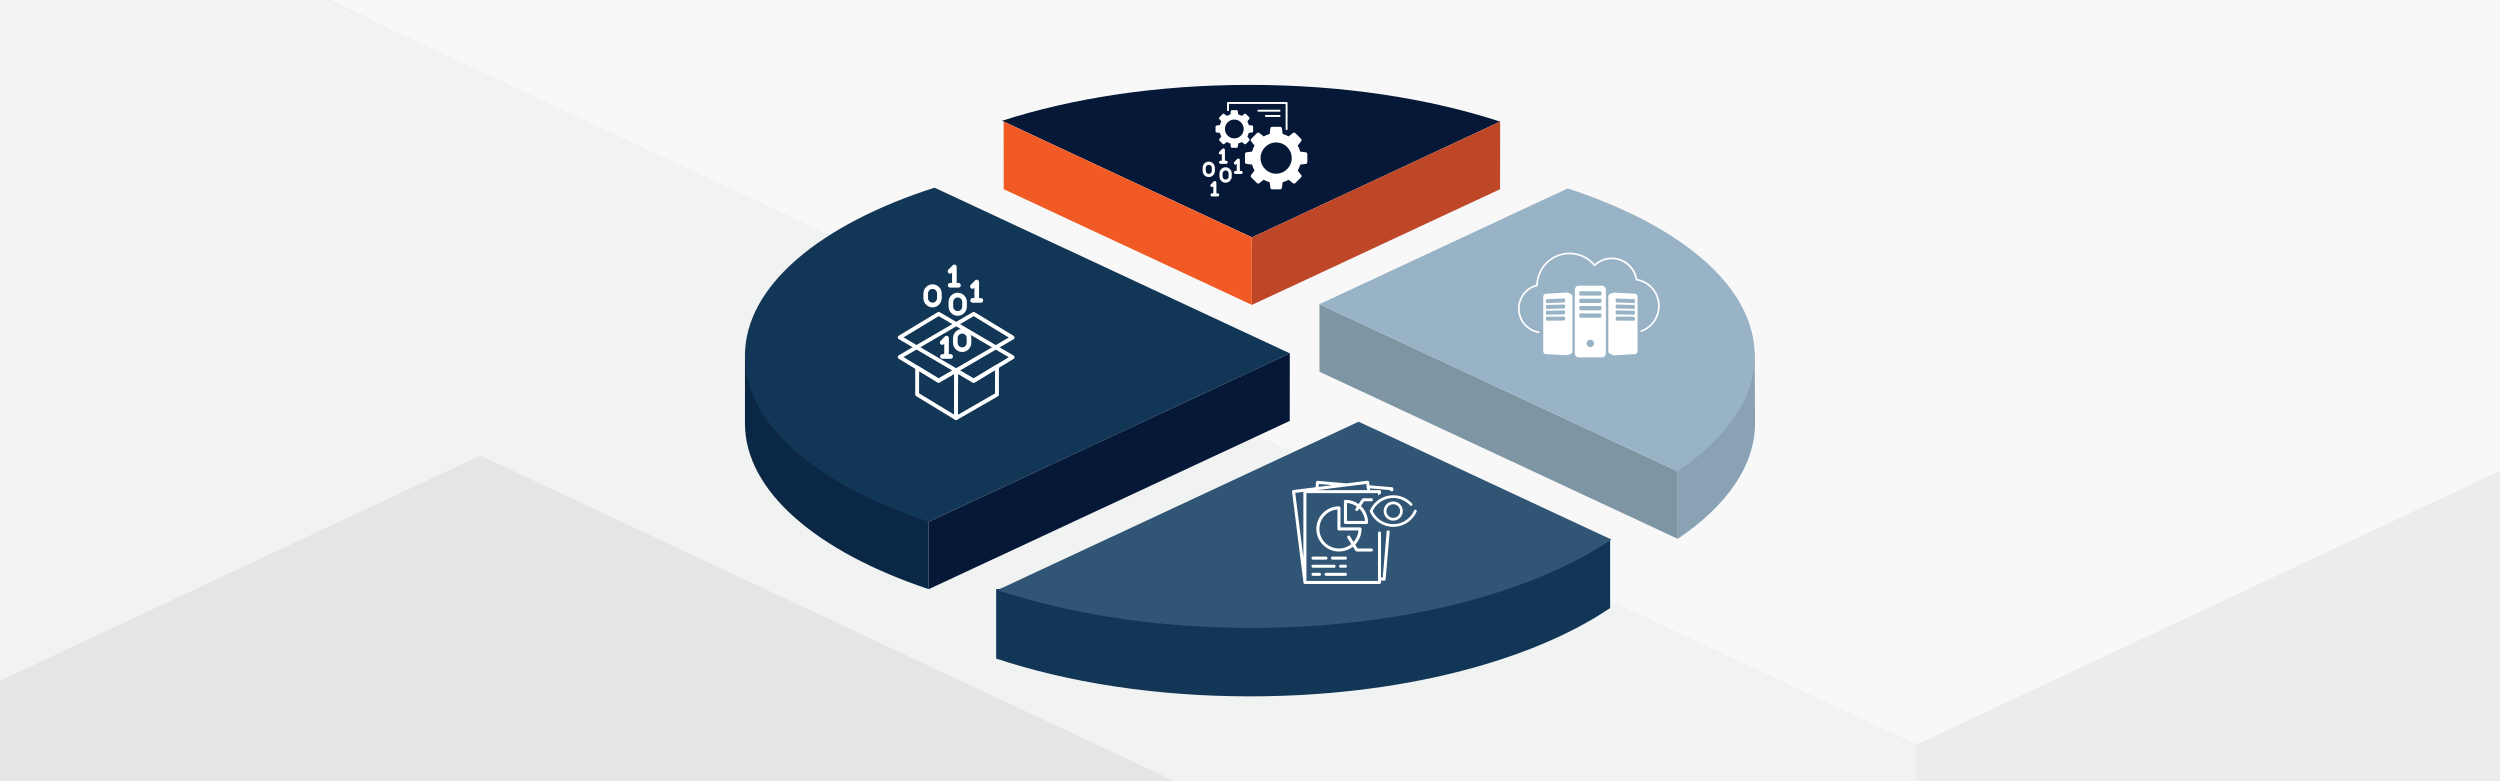 <?xml version="1.0" encoding="UTF-8"?>
<svg id="Layer_1" data-name="Layer 1" xmlns="http://www.w3.org/2000/svg" xmlns:xlink="http://www.w3.org/1999/xlink" viewBox="0 0 2560 800">
  <defs>
    <style>
      .cls-1 {
        fill: #bd4727;
      }

      .cls-1, .cls-2, .cls-3, .cls-4, .cls-5, .cls-6, .cls-7, .cls-8, .cls-9, .cls-10, .cls-11, .cls-12, .cls-13, .cls-14, .cls-15, .cls-16, .cls-17, .cls-18, .cls-19, .cls-20, .cls-21, .cls-22 {
        stroke-width: 0px;
      }

      .cls-23 {
        opacity: .3;
      }

      .cls-24 {
        clip-path: url(#clippath-2);
      }

      .cls-2 {
        fill: #002747;
      }

      .cls-3 {
        fill: #99b3c6;
      }

      .cls-4 {
        fill: none;
      }

      .cls-5 {
        fill: #123656;
      }

      .cls-6 {
        fill: #00092c;
      }

      .cls-25 {
        clip-path: url(#clippath-1);
      }

      .cls-26 {
        clip-path: url(#clippath-4);
      }

      .cls-7 {
        fill: #001738;
      }

      .cls-8 {
        fill: #bcbec0;
      }

      .cls-9 {
        fill: #051838;
      }

      .cls-10 {
        fill: #f15a24;
      }

      .cls-11 {
        fill: #2c4665;
      }

      .cls-27 {
        clip-path: url(#clippath);
      }

      .cls-12 {
        fill: #8ba3b3;
      }

      .cls-13 {
        fill: #8aa3b4;
      }

      .cls-14 {
        fill: #7c92a1;
      }

      .cls-28 {
        clip-path: url(#clippath-3);
      }

      .cls-15 {
        fill: #305575;
      }

      .cls-16 {
        fill: #e6e7e8;
      }

      .cls-17 {
        fill: #7e95a4;
      }

      .cls-18 {
        fill: #a7a9ac;
      }

      .cls-19 {
        fill: #fff;
      }

      .cls-20 {
        fill: #0a2746;
      }

      .cls-21 {
        fill: #143755;
      }

      .cls-22 {
        fill: #d1d3d4;
      }
    </style>
    <clipPath id="clippath">
      <rect class="cls-4" width="2560" height="800"/>
    </clipPath>
    <clipPath id="clippath-1">
      <rect class="cls-4" x="-9.01" y="-544.35" width="2578.02" height="1949.97"/>
    </clipPath>
    <clipPath id="clippath-2">
      <rect class="cls-4" x="-9.01" y="-544.35" width="2578.02" height="1949.97"/>
    </clipPath>
    <clipPath id="clippath-3">
      <rect class="cls-4" x="-9.01" y="-544.34" width="2578.02" height="1949.97"/>
    </clipPath>
    <clipPath id="clippath-4">
      <rect class="cls-4" x="-2044.79" y="-2995.92" width="8014.47" height="6476.7"/>
    </clipPath>
  </defs>
  <rect class="cls-19" width="2560" height="800"/>
  <g class="cls-27">
    <g id="Artwork_1" data-name="Artwork 1">
      <g class="cls-25">
        <g class="cls-24">
          <g class="cls-28">
            <g class="cls-23">
              <g class="cls-26">
                <polygon class="cls-6" points="1962.43 134.1 1676.22 268.34 1389.95 402.54 1389.95 796.15 1676.22 661.94 1962.43 527.7 2248.68 393.46 2248.68 -.15 1962.43 134.1"/>
                <polygon class="cls-2" points="1103.74 268.34 817.53 134.1 531.27 -.15 531.27 393.46 817.53 527.7 1103.74 661.94 1389.95 796.14 1389.95 402.54 1103.74 268.34"/>
                <polygon class="cls-2" points="2821.11 268.34 2534.9 134.1 2248.69 -.15 2248.69 393.46 2534.9 527.7 2821.11 661.94 3107.37 796.14 3107.37 402.54 2821.11 268.34"/>
                <polygon class="cls-2" points="3107.37 939.48 2821.12 805.24 2534.9 671.03 2534.9 1064.64 2821.12 1198.84 3107.37 1333.08 3393.58 1467.33 3393.58 1073.72 3107.37 939.48"/>
                <polygon class="cls-21" points="2821.11 536.79 2534.9 671.03 2534.9 1064.63 2821.11 930.39 3107.37 796.15 3107.37 402.55 2821.11 536.79"/>
                <polygon class="cls-22" points="3107.37 402.55 2821.12 268.34 2534.9 134.1 2248.69 -.16 1962.43 134.1 1676.21 268.34 1389.96 402.55 1103.74 268.34 817.53 134.1 531.28 -.16 245.06 134.1 -41.2 268.34 -327.41 402.55 -613.64 536.79 -899.89 671.02 -1186.11 805.24 -899.89 939.48 -613.64 1073.71 -327.41 1207.92 -41.2 1342.17 245.06 1207.92 531.28 1073.71 817.53 1207.92 1103.74 1073.71 1389.96 939.48 1676.21 805.24 1962.43 939.48 2248.69 1073.71 2534.9 939.48 2821.12 805.24 2534.9 671.02 2821.12 536.79 3107.37 402.55"/>
                <polygon class="cls-8" points="4252.27 671.03 3966.06 805.24 3679.79 939.48 3393.58 1073.71 3107.37 939.48 2821.11 805.24 2534.9 939.48 2248.68 1073.71 2534.9 1207.92 2821.11 1342.16 3107.37 1476.41 3393.58 1610.61 3679.79 1744.85 3966.06 1879.1 4252.27 2013.3 4538.52 1879.1 4824.75 1744.85 5110.96 1610.61 5397.23 1476.41 5683.44 1342.16 5969.69 1207.92 5683.44 1073.71 5397.23 939.48 5110.96 805.24 4824.75 671.03 4538.52 536.79 4252.27 671.03"/>
                <polygon class="cls-18" points="4252.27 402.55 3966.06 268.34 3679.8 134.1 3393.59 -.16 3107.37 -134.35 2821.11 -268.59 2534.9 -402.84 2248.68 -537.04 1962.43 -671.29 1676.22 -537.04 1389.96 -402.84 1103.75 -268.59 817.52 -134.35 531.27 -.16 817.52 134.1 1103.75 268.34 1389.96 402.55 1676.22 268.34 1962.43 134.1 2248.68 -.16 2534.9 134.1 2821.11 268.34 3107.37 402.55 2821.11 536.79 2534.9 671.02 2821.11 805.24 3107.37 939.48 3393.59 1073.71 3679.8 939.48 3966.06 805.24 4252.27 671.02 4538.52 536.79 4252.27 402.55"/>
                <polygon class="cls-6" points="-327.38 -491.29 -41.16 -357.09 245.09 -222.84 531.31 -88.6 531.31 305.01 245.09 170.77 -41.16 36.52 -327.38 -97.68 -613.62 -231.92 -613.62 -625.54 -327.38 -491.29"/>
                <polygon class="cls-2" points="817.53 -222.84 1103.78 -357.09 1390.01 -491.28 1390.01 -97.68 1103.78 36.52 817.53 170.76 531.32 305 531.32 -88.6 817.53 -222.84"/>
                <polygon class="cls-21" points="1390 -222.84 1676.21 -88.6 1676.21 305 1390 170.76 1103.79 36.52 1103.79 -357.09 1390 -222.84"/>
                <polygon class="cls-11" points="1962.47 -222.84 2248.68 -357.09 2248.68 36.52 1962.47 170.76 1676.22 305 1676.22 -88.6 1962.47 -222.84"/>
                <polygon class="cls-21" points="2534.94 -222.84 2821.15 -88.6 3107.37 45.6 3107.37 439.22 2821.15 305 2534.94 170.76 2248.69 36.52 2248.69 -357.09 2534.94 -222.84"/>
                <polygon class="cls-8" points="817.53 -759.78 1103.78 -893.97 1390.01 -1028.22 1676.21 -1162.47 1962.47 -1028.22 2248.69 -893.97 2534.94 -759.78 2821.16 -893.97 3107.37 -1028.22 3393.63 -1162.47 3679.85 -1028.22 3966.1 -893.97 4252.31 -759.78 4538.53 -625.54 4824.78 -491.29 5111 -357.09 4824.78 -222.84 4538.53 -88.6 4252.31 45.6 3966.1 179.85 3679.85 45.6 3393.63 -88.6 3107.37 45.6 2821.16 -88.6 2534.94 -222.84 2248.69 -357.09 1962.47 -222.84 1676.21 -88.6 1390.01 -222.84 1103.78 -357.09 1390.01 -491.29 1103.78 -625.54 817.53 -759.78"/>
                <polygon class="cls-2" points="-41.16 716.78 245.09 582.54 531.32 448.29 817.53 314.09 1103.78 179.85 1390 45.6 1676.21 -88.6 1676.21 305.01 1390 439.21 1103.78 573.45 817.53 707.69 531.32 841.91 245.09 976.14 -41.16 1110.38 -327.37 1244.59 -327.37 850.99 -41.16 716.78"/>
                <polygon class="cls-22" points="-899.85 -491.29 -1186.06 -357.09 -1472.33 -222.84 -1758.54 -88.6 -2044.79 45.6 -1758.54 179.84 -1472.33 314.1 -1186.06 448.29 -899.85 582.54 -613.62 716.77 -327.38 850.99 -41.16 716.77 245.1 582.54 531.32 448.29 817.53 314.1 1103.79 179.84 1390 45.6 1676.21 -88.6 1390 -222.84 1103.79 -357.09 817.53 -222.84 531.32 -88.6 245.1 -222.84 -41.16 -357.09 -327.38 -491.29 -613.62 -625.54 -899.85 -491.29"/>
                <polygon class="cls-14" points="2821.16 179.85 3107.37 45.6 3107.37 439.21 2821.16 573.45 2534.95 707.69 2534.95 314.09 2821.16 179.85"/>
                <polygon class="cls-14" points="2248.69 985.23 2534.94 850.99 2821.16 716.78 3107.37 582.54 3107.37 976.14 2821.16 1110.39 2534.94 1244.59 2248.69 1378.83 1962.48 1513.07 1962.48 1119.47 2248.69 985.23"/>
                <polygon class="cls-7" points="2821.17 448.33 3107.41 582.52 3393.64 716.79 3679.89 851.02 3966.1 985.23 3966.1 1378.83 3679.89 1244.63 3393.64 1110.39 3107.41 976.14 2821.17 841.93 2534.95 707.69 2534.95 314.09 2821.17 448.33"/>
                <polygon class="cls-16" points="4824.79 -222.84 4538.52 -88.59 4252.32 45.6 3966.09 179.85 3679.84 45.6 3393.63 -88.59 3107.37 45.6 2821.16 179.85 2534.95 314.09 2821.16 448.29 3107.37 582.54 3393.63 716.78 3679.84 850.99 3966.09 985.22 4252.32 850.99 4538.52 716.78 4824.79 582.54 5111 448.29 5397.22 314.09 5683.48 179.85 5969.69 45.6 5683.48 -88.59 5397.22 -222.84 5111 -357.09 4824.79 -222.84"/>
                <polygon class="cls-22" points="817.53 1119.47 1103.78 985.23 1390.01 850.99 1676.21 985.23 1962.47 1119.47 2248.69 985.23 2534.94 850.99 2821.16 716.78 3107.37 582.54 3393.63 716.78 3679.85 850.99 3966.1 985.23 3679.85 1119.47 3393.63 1253.67 3107.37 1387.91 2821.16 1522.16 2534.94 1656.37 2248.69 1790.6 1962.47 1924.84 1676.21 1790.6 1390.01 1656.37 1103.78 1522.16 817.53 1387.91 531.32 1253.67 817.53 1119.47"/>
                <polygon class="cls-18" points="-41.16 716.78 245.09 582.54 531.32 448.29 817.53 314.09 1103.78 179.85 1390 45.6 1676.21 -88.6 1962.48 -222.84 2248.68 -357.09 2534.94 -222.84 2821.16 -88.6 3107.37 45.6 2821.16 179.85 2534.94 314.09 2821.16 448.29 3107.37 582.54 2821.16 716.78 2534.94 850.99 2248.68 985.22 1962.48 1119.47 1676.21 985.22 1390 850.99 1103.78 985.22 817.53 1119.47 531.32 1253.68 245.09 1119.47 -41.16 985.22 -327.37 850.99 -41.16 716.78"/>
                <polygon class="cls-2" points="3966.06 -445.55 3679.8 -579.78 3393.58 -714.02 3107.37 -848.24 2821.12 -982.48 2534.9 -1116.71 2248.69 -1250.92 2248.69 -857.32 2534.9 -723.11 2821.12 -588.87 3107.37 -454.64 3393.58 -320.42 3679.8 -186.18 3966.06 -51.93 4252.27 82.26 4252.27 -311.34 3966.06 -445.55"/>
                <polygon class="cls-14" points="1676.22 -177.1 1389.96 -311.33 1103.74 -445.54 817.53 -579.79 817.53 -186.19 1103.74 -51.93 1389.96 82.27 1676.22 216.51 1962.43 350.76 1962.43 -42.86 1676.22 -177.1"/>
                <polygon class="cls-12" points="2248.69 -177.1 1962.43 -42.86 1962.43 350.76 2248.69 216.51 2534.9 82.27 2534.9 -311.33 2248.69 -177.1"/>
                <polygon class="cls-14" points="3107.37 -42.86 2821.12 -177.09 2534.9 -311.33 2534.9 82.27 2821.12 216.51 3107.37 350.76 3393.58 484.95 3393.58 91.35 3107.37 -42.86"/>
                <polygon class="cls-7" points="1103.73 -713.99 817.48 -579.79 531.26 -445.55 245.01 -311.3 -41.2 -177.1 -41.2 216.5 245.01 82.31 531.26 -51.94 817.48 -186.19 1103.73 -320.39 1389.95 -454.63 1389.95 -848.23 1103.73 -713.99"/>
                <polygon class="cls-8" points="3107.37 225.59 2821.12 359.83 2534.9 494.03 2248.69 628.28 1962.43 762.53 1962.43 1156.14 2248.69 1021.9 2534.9 887.65 2821.12 753.44 3107.37 619.2 3393.58 484.95 3393.58 91.35 3107.37 225.59"/>
                <polygon class="cls-22" points="1676.22 628.28 1389.96 494.04 1103.74 359.83 817.53 225.59 531.28 91.35 245.06 -42.85 -41.2 -177.09 -41.2 216.51 245.06 350.76 531.28 484.95 817.53 619.2 1103.74 753.45 1389.96 887.64 1676.22 1021.89 1962.43 1156.13 1962.43 762.53 1676.22 628.28"/>
                <polygon class="cls-16" points="3107.37 -42.86 2821.12 -177.09 2534.9 -311.33 2248.69 -177.09 1962.43 -42.86 1676.21 -177.09 1389.96 -311.33 1103.74 -445.55 817.53 -579.79 531.28 -445.55 245.06 -311.33 -41.2 -177.09 245.06 -42.86 531.28 91.35 817.53 225.59 1103.74 359.83 1389.96 494.04 1676.21 628.28 1962.43 762.53 2248.69 628.28 2534.9 494.04 2821.12 359.83 3107.37 225.59 3393.58 91.35 3107.37 -42.86"/>
                <polygon class="cls-22" points="3966.06 -445.55 3679.8 -579.78 3393.58 -714.02 3107.37 -848.24 2821.12 -982.48 2534.9 -1116.71 2248.69 -1250.92 1962.42 -1385.17 1676.22 -1519.42 1389.96 -1385.17 1103.74 -1250.92 817.53 -1116.71 1103.74 -982.48 1389.96 -848.24 1103.74 -714.02 817.53 -579.78 1103.74 -445.55 1389.96 -311.34 1676.22 -177.1 1962.42 -42.85 2248.69 -177.1 2534.9 -311.34 2821.12 -177.1 3107.37 -42.85 3393.58 91.35 3679.8 -42.85 3966.06 -177.1 4252.27 -311.34 3966.06 -445.55"/>
              </g>
            </g>
          </g>
        </g>
      </g>
    </g>
  </g>
  <g>
    <path class="cls-20" d="M950.98,216.9c-86.1,28.74-150.12,71.32-175.68,120.8l-12.47,24.66v71.09c0,70.04,74.66,131.98,188.15,169.86V216.9Z"/>
    <path class="cls-5" d="M1020.08,603.28v71.09c73.26,24.36,162.91,38.7,259.75,38.7,153.07,0,288.18-35.82,368.94-90.45v-70.91l-628.7,51.57Z"/>
    <path class="cls-15" d="M1391.2,431.79l-369.85,172.47c73.26,24.37,162.9,38.73,259.75,38.73,153.09,0,288.18-35.84,368.94-90.49l-258.84-120.7Z"/>
    <path class="cls-13" d="M1784.35,337.76c-13.04-25.24-35.96-48.68-66.67-69.42l.35,283.42c49.87-33.67,79.14-74.48,79.14-118.49l-.35-70.84-12.47-24.66Z"/>
    <polygon class="cls-17" points="1351.18 380.7 1718.03 551.76 1717.95 482.55 1351.11 311.48 1351.18 380.7"/>
    <path class="cls-3" d="M1605.26,192.97l-254.16,118.52,366.87,171.07c49.71-33.64,78.84-74.4,78.84-118.34,0-70.88-75.76-133.5-191.55-171.25Z"/>
    <path class="cls-5" d="M956.92,192.18c-117.21,37.66-194.08,100.65-194.08,172.04s74.3,132.21,188.14,170.07l369.8-172.44-363.86-169.67Z"/>
    <polygon class="cls-9" points="1320.69 431 950.98 603.31 950.98 534.29 1320.77 361.79 1320.69 431"/>
    <path class="cls-9" d="M1536.14,124.51c-72.62-23.68-160.98-37.58-256.31-37.58s-181.64,13.58-253.77,36.76l255.92,119.34,254.16-118.52Z"/>
    <polygon class="cls-1" points="1536.07 193.72 1281.94 312.22 1282.02 243.01 1536.14 124.5 1536.07 193.72"/>
    <polygon class="cls-10" points="1027.81 193.72 1281.94 312.22 1281.86 243.01 1027.74 124.5 1027.81 193.72"/>
    <g>
      <path class="cls-19" d="M1270.87,174.94h-1.26v-11c.02-.65-.37-1.23-.96-1.49-.59-.25-1.28-.11-1.73.35l-2.99,3.02c-.62.63-.62,1.64,0,2.28.61.62,1.6.63,2.22.02,0,0,.01-.01.02-.02l.28-.28v7.12h-1.27c-.89,0-1.61.72-1.61,1.61s.72,1.61,1.61,1.61h5.7c.89,0,1.61-.71,1.61-1.6s-.72-1.61-1.61-1.61h0Z"/>
      <path class="cls-19" d="M1255.57,164.55h-1.26v-11c.01-.65-.37-1.23-.97-1.49-.59-.25-1.28-.11-1.73.35l-2.99,3.02c-.62.63-.62,1.65,0,2.28.61.62,1.61.63,2.23.02,0,0,.01-.01.02-.02l.28-.28v7.12h-1.26c-.89,0-1.61.72-1.61,1.61s.72,1.61,1.61,1.61h5.7c.89,0,1.61-.72,1.61-1.61s-.72-1.61-1.61-1.61h0Z"/>
      <path class="cls-19" d="M1246.85,197.94h-1.26v-11c.01-.65-.37-1.23-.97-1.49-.59-.25-1.28-.11-1.73.35l-2.99,3.02c-.62.63-.62,1.64,0,2.28.61.62,1.6.63,2.22.02,0,0,.01-.01.02-.02l.28-.28v7.12h-1.27c-.89,0-1.61.72-1.61,1.61s.72,1.61,1.61,1.61h5.7c.89,0,1.61-.72,1.61-1.61s-.72-1.61-1.61-1.61h0Z"/>
      <path class="cls-19" d="M1237.8,165.5c-3.45,0-6.27,2.84-6.27,6.34v3.13c0,3.5,2.8,6.35,6.26,6.36,3.45,0,6.27-2.84,6.27-6.34v-3.13c0-3.5-2.8-6.35-6.25-6.36h0ZM1240.87,174.99c0,1.71-1.39,3.09-3.09,3.09-1.71,0-3.09-1.39-3.09-3.1v-3.13c0-1.71,1.39-3.09,3.09-3.09,1.71,0,3.09,1.39,3.09,3.1v3.13Z"/>
      <path class="cls-19" d="M1255.02,171.28c-3.45,0-6.26,2.84-6.27,6.34v3.13c0,3.5,2.8,6.35,6.26,6.36,3.45,0,6.26-2.84,6.27-6.34v-3.13c0-3.5-2.8-6.36-6.26-6.36h0ZM1258.1,180.77c0,1.71-1.39,3.09-3.09,3.09s-3.09-1.39-3.09-3.1v-3.13c0-1.71,1.39-3.09,3.09-3.09,1.71,0,3.09,1.39,3.09,3.1v3.13Z"/>
      <path class="cls-19" d="M1337.12,155.93l-5.7-.69c-.58-2.15-1.43-4.22-2.53-6.15l3.54-4.51c.54-.73.47-1.73-.15-2.39l-5.86-5.89c-.66-.62-1.67-.69-2.4-.15l-4.5,3.56c-1.92-1.11-3.98-1.97-6.12-2.54l-.69-5.71c-.13-.89-.88-1.57-1.78-1.59h-8.31c-.9.02-1.66.69-1.78,1.59l-.69,5.71c-2.14.57-4.2,1.42-6.12,2.54l-4.52-3.55c-.72-.55-1.73-.49-2.38.14l-5.88,5.89c-.63.66-.69,1.67-.14,2.4l3.54,4.51c-1.12,1.93-1.97,4-2.53,6.15l-5.7.68c-.9.13-1.57.89-1.58,1.8v8.33c.03.9.69,1.65,1.58,1.79l5.71.69c.58,2.14,1.43,4.2,2.53,6.13l-3.54,4.53c-.54.73-.47,1.74.15,2.39l5.86,5.88c.65.63,1.66.69,2.38.15l4.52-3.56c1.92,1.12,3.98,1.97,6.12,2.54l.69,5.71c.12.9.88,1.57,1.78,1.59h8.31c.9-.02,1.66-.69,1.78-1.59l.69-5.71c2.15-.57,4.2-1.42,6.12-2.54l4.52,3.55c.72.55,1.73.49,2.38-.14l5.88-5.88c.63-.66.69-1.67.14-2.4l-3.54-4.51c1.11-1.93,1.96-3.99,2.53-6.14l5.7-.68c.89-.13,1.55-.89,1.57-1.8v-8.32c-.02-.9-.69-1.66-1.58-1.79h0ZM1306.77,177.87c-8.82,0-15.97-7.16-15.97-16,0-8.84,7.15-16,15.96-16,8.82,0,15.97,7.16,15.97,16h0c0,8.84-7.15,16-15.96,16h0Z"/>
      <path class="cls-19" d="M1282.22,128.48l-3.43-.41c-.35-1.3-.86-2.54-1.53-3.71l2.13-2.72c.32-.44.29-1.04-.09-1.44l-3.53-3.55c-.4-.38-1-.41-1.44-.09l-2.71,2.14c-1.16-.67-2.4-1.18-3.69-1.53l-.41-3.44c-.08-.54-.53-.94-1.07-.96h-5c-.54.01-1,.42-1.07.96l-.41,3.44c-1.29.34-2.54.86-3.69,1.53l-2.71-2.14c-.43-.33-1.04-.29-1.44.08l-3.54,3.55c-.38.4-.41,1.01-.08,1.45l2.13,2.72c-.67,1.16-1.18,2.41-1.53,3.71l-3.43.41c-.54.08-.94.54-.95,1.08v5.02c.02.54.42,1,.95,1.08l3.43.41c.35,1.29.86,2.53,1.53,3.69l-2.13,2.73c-.32.44-.29,1.05.09,1.44l3.53,3.55c.39.38,1,.41,1.44.09l2.71-2.15c1.16.67,2.4,1.19,3.69,1.53l.41,3.44c.08.54.53.94,1.07.96h5c.54-.01,1-.42,1.07-.96l.41-3.44c1.29-.34,2.54-.86,3.7-1.53l2.71,2.14c.43.33,1.04.3,1.44-.08l3.55-3.54c.38-.4.41-1.01.08-1.45l-2.13-2.72c.67-1.16,1.18-2.4,1.53-3.7l3.43-.41c.54-.08.94-.53.95-1.08v-5.02c-.01-.54-.42-1-.95-1.08h0ZM1263.94,141.7c-5.31,0-9.62-4.32-9.62-9.64s4.31-9.64,9.62-9.64,9.62,4.32,9.62,9.64c0,5.32-4.3,9.64-9.62,9.64h0Z"/>
      <path class="cls-19" d="M1317.48,133.26c-.55,0-.99-.45-.99-.99v-25.81h-58.03v6.33c.02.55-.41,1.01-.95,1.03-.55.02-1.01-.41-1.03-.95,0-.03,0-.05,0-.08v-7.33c0-.55.44-.99.99-.99h60.01c.55,0,.99.45.99.99v26.81c0,.55-.45.99-.99.99h0Z"/>
      <path class="cls-19" d="M1310.23,114.37h-21.56c-.55,0-.99-.45-.99-.99s.44-.99.99-.99h21.56c.55,0,.99.44.99.99s-.44.99-.99.99h0Z"/>
      <path class="cls-19" d="M1310.23,119.74h-13.97c-.55.02-1.01-.41-1.03-.95-.02-.55.41-1.01.95-1.03.03,0,.05,0,.08,0h13.97c.55-.02,1.01.41,1.03.95.02.55-.41,1.01-.95,1.03-.03,0-.05,0-.08,0h0Z"/>
    </g>
    <g>
      <path class="cls-19" d="M1575.62,341.08s-.1,0-.14-.01c-12.17-2.07-21.07-12.66-21.07-25.05-.02-5.75,1.92-11.33,5.5-15.81,3.36-4.23,7.97-7.28,13.16-8.71.81-18.35,15.86-32.82,34.16-32.83h0c9.84,0,19.21,4.26,25.69,11.69,4.83-4.31,11.07-6.68,17.53-6.67h0c12.82,0,23.8,9.23,26.05,21.9,15.24,2.74,25.38,17.37,22.64,32.67-1.78,9.99-8.78,18.24-18.32,21.59-.46.11-.92-.17-1.04-.63-.1-.4.1-.81.47-.98,10.55-3.71,17.61-13.71,17.61-24.93,0-13.13-9.35-24.1-22.25-26.11l-.62-.09-.09-.62c-1.83-12-12.34-21.06-24.46-21.06h0c-6.33-.01-12.43,2.43-17.02,6.81l-.66.63-.58-.71c-6.16-7.45-15.31-11.76-24.95-11.76h0c-17.76,0-32.02,13.97-32.46,31.8l-.02.66-.64.16c-12.66,3.11-20.41,15.93-17.31,28.64,2.24,9.18,9.69,16.14,18.97,17.72.47.08.78.52.7.99-.07.41-.43.72-.84.72h0Z"/>
      <path class="cls-19" d="M1640.28,292.5h-23.54c-2.27,0-4.12,1.84-4.13,4.12h0v65.2c0,2.28,1.84,4.13,4.12,4.14h23.54c2.27,0,4.12-1.83,4.13-4.12h0v-65.21c0-2.28-1.84-4.13-4.11-4.14h0ZM1628.5,355.5c-2.11,0-3.82-1.72-3.82-3.84s1.71-3.84,3.82-3.84,3.82,1.72,3.82,3.84-1.71,3.84-3.82,3.84h0ZM1639.84,324.13c0,.67-.54,1.21-1.21,1.21h-20.25c-.67,0-1.21-.54-1.21-1.21v-2.01c0-.67.54-1.21,1.21-1.21h20.24c.67,0,1.21.54,1.21,1.21v2.01ZM1639.84,316.58c0,.67-.54,1.21-1.21,1.21h-20.25c-.67,0-1.21-.54-1.21-1.21v-2.01c0-.67.54-1.21,1.21-1.21h20.24c.67,0,1.21.54,1.21,1.21v2.01ZM1639.84,309.03c0,.67-.54,1.21-1.21,1.21h-20.25c-.67,0-1.21-.54-1.21-1.21v-2.01c0-.67.54-1.21,1.21-1.21h20.24c.67,0,1.21.54,1.21,1.21v2.01ZM1639.84,301.47c0,.67-.54,1.21-1.21,1.21h-20.24c-.67,0-1.21-.54-1.21-1.21v-2.01c0-.67.54-1.21,1.21-1.21h20.23c.67,0,1.21.54,1.21,1.21v2.01Z"/>
      <path class="cls-19" d="M1674.18,300.8l-20.81-1.21c-.36-.02-.73.03-1.07.15l-3.45,1.17c-1.15.39-1.93,1.48-1.93,2.71v56.09c0,1.19.74,2.26,1.85,2.67l3.48,1.3c.37.14.76.19,1.15.17l20.77-1.21c1.51-.09,2.68-1.34,2.68-2.85v-56.13c0-1.5-1.17-2.75-2.67-2.84h0ZM1674.09,327.35c-.03.61-.54,1.08-1.15,1.06l-17.32-.12c-.61.03-1.12-.45-1.15-1.06v-1.95c.03-.61.54-1.08,1.15-1.06l17.32.12c.61-.03,1.12.45,1.15,1.06v1.95ZM1674.09,321.16c-.03.61-.54,1.08-1.15,1.06l-17.32-.29c-.61.03-1.12-.45-1.15-1.06v-1.95c.03-.61.54-1.08,1.15-1.06l17.32.29c.61-.03,1.12.45,1.15,1.06v1.95ZM1674.09,315.32c-.03.61-.54,1.08-1.15,1.06h0l-17.32-.46c-.61.03-1.12-.45-1.15-1.06v-1.95c.03-.61.54-1.08,1.15-1.06l17.32.46c.61-.03,1.12.45,1.15,1.06v1.95ZM1674.09,309.31c-.03.61-.54,1.08-1.15,1.06l-17.32-.64c-.61.03-1.12-.45-1.15-1.06v-1.95c.03-.61.54-1.08,1.15-1.06l17.32.64c.61-.03,1.12.45,1.15,1.06v1.95Z"/>
      <path class="cls-19" d="M1608.27,300.9l-3.44-1.16c-.35-.12-.71-.17-1.07-.15l-20.81,1.21c-1.5.09-2.68,1.34-2.68,2.85v56.13c0,1.51,1.17,2.76,2.68,2.85l20.77,1.21c.39.02.78-.04,1.14-.17l3.48-1.31c1.12-.41,1.86-1.48,1.86-2.68v-56.09c0-1.22-.77-2.31-1.93-2.71h0ZM1602.65,327.21c-.03.61-.54,1.08-1.15,1.06l-17.32.11c-.61.03-1.12-.45-1.15-1.06v-1.95c.03-.61.54-1.08,1.15-1.06l17.32-.11c.61-.03,1.12.45,1.15,1.06v1.95ZM1602.65,320.85c-.03.61-.54,1.08-1.15,1.06l-17.32.29c-.6.03-1.11-.44-1.15-1.04v-1.96c.03-.61.54-1.08,1.15-1.06l17.32-.29c.61-.03,1.12.45,1.15,1.06v1.95ZM1602.65,314.84c-.03.61-.54,1.08-1.15,1.06l-17.32.46c-.61.03-1.12-.45-1.15-1.06v-1.95c.03-.61.54-1.08,1.15-1.06l17.32-.46c.61-.03,1.12.45,1.15,1.06v1.95ZM1602.65,308.65c-.03.61-.54,1.08-1.15,1.06l-17.32.64c-.61.03-1.12-.45-1.15-1.06v-1.95c.03-.61.54-1.08,1.15-1.06l17.32-.64c.61-.03,1.12.45,1.15,1.06v1.95Z"/>
    </g>
    <g>
      <path class="cls-19" d="M1404.3,510.19h-8.3c-.52,0-1.01.26-1.3.69l-3.52,5.28c-3.92-2.81-8.63-4.32-13.45-4.31-.86,0-1.55.69-1.55,1.55v21.59c0,.86.69,1.55,1.55,1.55h21.6c.86,0,1.55-.69,1.55-1.55,0-6.38-2.63-12.47-7.28-16.83l3.24-4.85h7.47c.86,0,1.55-.69,1.55-1.55s-.69-1.55-1.55-1.55h0ZM1397.7,533.43h-18.41v-18.41c3.67.28,7.18,1.58,10.16,3.74l-1.39,2.09c-.48.71-.28,1.68.43,2.16.71.48,1.68.28,2.16-.43l1.19-1.78c3.41,3.37,5.49,7.86,5.87,12.64h0Z"/>
      <path class="cls-19" d="M1404.3,561.66h-14.08l-2.48-3.97c4.17-4.3,6.5-10.06,6.5-16.06,0-.86-.69-1.55-1.55-1.55h-20.04v-20.04c0-.86-.69-1.55-1.55-1.55-12.76,0-23.15,10.38-23.15,23.14s10.38,23.14,23.15,23.14c5.19,0,10.23-1.74,14.3-4.96l2.64,4.23c.28.46.78.73,1.32.73h14.95c.86,0,1.56-.7,1.56-1.56s-.7-1.56-1.56-1.56h0ZM1371.09,561.66c-11.06-.01-20.02-8.99-20.01-20.05.01-10.44,8.05-19.12,18.46-19.94v19.97c0,.86.69,1.55,1.55,1.55h19.97c-.34,4.37-2.11,8.51-5.03,11.77l-3.66-5.85c-.46-.73-1.42-.95-2.15-.49-.73.46-.95,1.42-.5,2.15l4,6.4c-3.57,2.92-8.03,4.51-12.64,4.51h0Z"/>
      <path class="cls-19" d="M1344.52,573.08h13.28c.86,0,1.56-.7,1.56-1.56s-.7-1.56-1.56-1.56h-13.28c-.86,0-1.56.7-1.56,1.56s.7,1.56,1.56,1.56h0Z"/>
      <path class="cls-19" d="M1377.73,569.96h-13.28c-.86,0-1.56.7-1.56,1.56s.7,1.56,1.56,1.56h13.28c.86,0,1.56-.7,1.56-1.56s-.7-1.56-1.56-1.56h0Z"/>
      <path class="cls-19" d="M1344.52,581.38h21.59c.86,0,1.56-.7,1.56-1.56s-.7-1.56-1.56-1.56h-21.59c-.86,0-1.56.7-1.56,1.56s.7,1.56,1.56,1.56h0Z"/>
      <path class="cls-19" d="M1377.73,578.26h-4.98c-.86,0-1.56.7-1.56,1.56s.7,1.56,1.56,1.56h4.98c.86,0,1.56-.7,1.56-1.56s-.7-1.56-1.56-1.56h0Z"/>
      <path class="cls-19" d="M1351.16,586.57h-6.64c-.86,0-1.56.7-1.56,1.56s.7,1.56,1.56,1.56h6.64c.86,0,1.56-.7,1.56-1.56s-.7-1.56-1.56-1.56h0Z"/>
      <path class="cls-19" d="M1377.73,586.57h-19.93c-.86,0-1.56.7-1.56,1.56s.7,1.56,1.56,1.56h19.93c.86,0,1.56-.7,1.56-1.56s-.7-1.56-1.56-1.56h0Z"/>
      <path class="cls-19" d="M1449.92,522.04c-.71-.31-1.54,0-1.86.72-5.19,11.8-18.97,17.16-30.77,11.97-5.15-2.26-9.31-6.31-11.71-11.4,5.5-11.65,19.41-16.64,31.06-11.14,2.76,1.3,5.25,3.14,7.3,5.4.52.57,1.41.62,1.99.09.57-.52.62-1.41.09-1.99-9.72-10.68-26.26-11.46-36.94-1.74-2.71,2.46-4.86,5.46-6.34,8.81-.16.36-.16.77,0,1.13,5.82,13.22,21.26,19.22,34.48,13.4,5.99-2.63,10.77-7.42,13.41-13.4.31-.71,0-1.54-.72-1.85h0Z"/>
      <path class="cls-19" d="M1416.88,523.33c0,5.42,4.39,9.81,9.81,9.81s9.81-4.39,9.81-9.81-4.39-9.81-9.81-9.81c-5.42,0-9.81,4.4-9.81,9.81h0ZM1433.7,523.33c0,3.87-3.14,7-7,7s-7-3.13-7-7,3.14-7,7-7c3.87,0,7,3.14,7,7h0Z"/>
      <path class="cls-19" d="M1420.02,543.09l-4.13,48.34-1.72-.15v-45.5c0-.86-.69-1.55-1.55-1.55s-1.55.69-1.55,1.55v49.1h-73.29v-89.88h73.28v2.17c1-.6,2.04-1.14,3.1-1.62v-2.1c0-.86-.69-1.55-1.55-1.55h-9.64l-.22-1.79,20.8,1.78-.1,1.13c1.04-.11,2.09-.17,3.14-.17l.19-2.24c.08-.85-.55-1.61-1.41-1.68,0,0,0,0-.01,0l-23.01-1.97-.42-3.32c-.1-.85-.88-1.46-1.73-1.35,0,0,0,0-.01,0l-21.34,2.68c-.09-.02-.17-.04-.26-.05l-29.34-2.51c-.85-.06-1.6.57-1.68,1.42l-.44,5.12-22.73,2.86c-.85.11-1.45.89-1.35,1.74l11.59,92.26c.05.42-.04.83.13,1.23.25.57.81.95,1.44.95h76.4c.86,0,1.55-.69,1.55-1.55v-2.03l3.02.26c.85.07,1.6-.57,1.69-1.42l4.24-49.63c-1.03-.12-2.06-.3-3.07-.53h0ZM1350.53,495.64l13.63,1.16-13.87,1.74.25-2.91h0ZM1399.03,495.56l.8,6.33h-51.12l50.33-6.33h0ZM1334.65,570.94l-8.33-66.24,8.33-1.05v67.29h0Z"/>
    </g>
    <g>
      <path class="cls-19" d="M996.98,391.91c-.35,0-.7-.09-1-.27l-75.68-44.41c-.96-.57-1.28-1.81-.71-2.77.17-.28.4-.52.69-.69l39.89-24.11c.62-.38,1.4-.38,2.03-.01l75.68,44.41c.96.57,1.28,1.81.71,2.77-.17.28-.4.52-.69.69l-39.89,24.11c-.31.19-.66.29-1.02.29h0ZM925.23,345.46l71.74,42.09,35.98-21.75-71.74-42.09-35.98,21.75h0Z"/>
      <path class="cls-19" d="M961.11,391.86c-.36,0-.71-.11-1.02-.3l-39.84-24.21c-.95-.59-1.25-1.83-.66-2.79.17-.28.41-.51.69-.68l75.78-44.2c.63-.37,1.4-.36,2.02.02l39.83,24.22c.95.58,1.25,1.83.67,2.78-.17.28-.41.52-.7.69l-75.77,44.2c-.3.18-.65.27-1,.27h0ZM925.2,365.66l35.93,21.85,71.83-41.89-35.92-21.85-71.84,41.89h0Z"/>
      <path class="cls-19" d="M979,430.15c-1.1,0-2-.9-1.99-2.01h0s.06-48.75.06-48.75c0-.72.38-1.38,1-1.74.62-.36,1.38-.36,1.99,0l16.91,9.91,22.92-13.85c.61-.37,1.38-.38,2.01-.02.63.36,1.01,1.03,1.01,1.75l-.03,28.61c0,.72-.38,1.39-1,1.75l-41.88,24.09c-.3.18-.64.27-.99.27h0ZM981.05,382.88l-.05,41.79,37.89-21.8.03-23.87-20.91,12.64c-.62.37-1.4.38-2.02.01l-14.93-8.77Z"/>
      <path class="cls-19" d="M979,430.15c-.36,0-.72-.1-1.03-.29l-39.83-24.22c-.6-.37-.97-1.02-.96-1.73l.03-27.38c0-.72.38-1.39,1.01-1.75.62-.36,1.39-.35,2.01.03l20.9,12.72,16.93-9.87c.62-.36,1.38-.36,1.99,0,.62.36,1,1.03,1,1.75l-.06,48.74c0,.72-.38,1.39-1.01,1.75-.3.17-.64.26-.98.26h0ZM941.16,402.77l35.84,21.8.05-41.7-14.96,8.71c-.62.36-1.4.35-2.01-.02l-18.89-11.49-.04,22.7h0Z"/>
      <path class="cls-19" d="M1004.44,305.22h-1.89l.02-16.41c0-.97-.57-1.84-1.46-2.22-.89-.37-1.92-.17-2.59.52l-4.48,4.51c-.93.94-.93,2.45,0,3.39.91.93,2.41.94,3.33.03,0,0,.02-.02.03-.03l.42-.42v10.61h-1.9c-1.33.04-2.37,1.15-2.33,2.48.04,1.27,1.06,2.29,2.33,2.33h8.53c1.33-.03,2.37-1.14,2.33-2.46-.04-1.27-1.06-2.29-2.33-2.33h0Z"/>
      <path class="cls-19" d="M981.53,289.72h-1.89v-16.41c.02-.97-.56-1.84-1.45-2.22-.89-.37-1.92-.17-2.59.52l-4.48,4.51c-.93.94-.93,2.45,0,3.4.91.93,2.41.94,3.33.03,0,0,.02-.02.03-.03l.42-.42v10.61h-1.9c-1.33,0-2.41,1.08-2.41,2.4s1.08,2.4,2.41,2.4h8.53c1.33-.03,2.37-1.14,2.33-2.46-.04-1.27-1.06-2.29-2.33-2.33h0Z"/>
      <path class="cls-19" d="M954.94,291.14c-5.17,0-9.38,4.24-9.38,9.46v4.67c0,5.22,4.19,9.48,9.36,9.48,5.17,0,9.38-4.24,9.38-9.46v-4.67c0-5.22-4.19-9.48-9.36-9.48h0ZM959.54,305.29c0,2.55-2.07,4.61-4.63,4.61-2.55,0-4.62-2.07-4.61-4.62v-4.67c-.05-2.55,1.97-4.66,4.52-4.71,2.55-.05,4.66,1.97,4.72,4.52,0,.07,0,.14,0,.21v4.67Z"/>
      <path class="cls-19" d="M980.71,299.76c-5.17,0-9.38,4.24-9.38,9.46v4.67c0,5.22,4.19,9.48,9.36,9.48,5.17,0,9.38-4.24,9.38-9.46v-4.67c0-5.22-4.19-9.48-9.36-9.48h0ZM985.32,313.91c0,2.55-2.08,4.61-4.63,4.61s-4.62-2.07-4.61-4.62v-4.67c0-2.55,2.08-4.61,4.63-4.61s4.62,2.07,4.61,4.62v4.67Z"/>
      <path class="cls-19" d="M985.28,336.83c-5.17,0-9.38,4.24-9.38,9.46v4.67c0,5.22,4.19,9.48,9.36,9.48,5.17,0,9.38-4.24,9.38-9.46v-4.67c0-5.22-4.2-9.48-9.36-9.48h0ZM989.89,350.97c.05,2.55-1.97,4.66-4.52,4.71-2.55.05-4.67-1.97-4.72-4.52,0-.07,0-.14,0-.21v-4.67c-.05-2.55,1.97-4.66,4.52-4.71,2.55-.05,4.67,1.97,4.72,4.52,0,.07,0,.14,0,.21v4.67Z"/>
      <path class="cls-19" d="M973.51,362.64h-1.89l.02-16.41c0-.97-.57-1.84-1.46-2.22-.89-.37-1.92-.17-2.59.52l-4.48,4.51c-.93.94-.93,2.45,0,3.4.91.93,2.41.94,3.33.03,0,0,.02-.02.03-.03l.42-.42v10.61h-1.9c-1.33.04-2.37,1.15-2.33,2.48.04,1.27,1.06,2.29,2.33,2.33h8.53c1.33-.03,2.37-1.14,2.33-2.46-.04-1.27-1.06-2.29-2.33-2.33h0Z"/>
    </g>
  </g>
</svg>